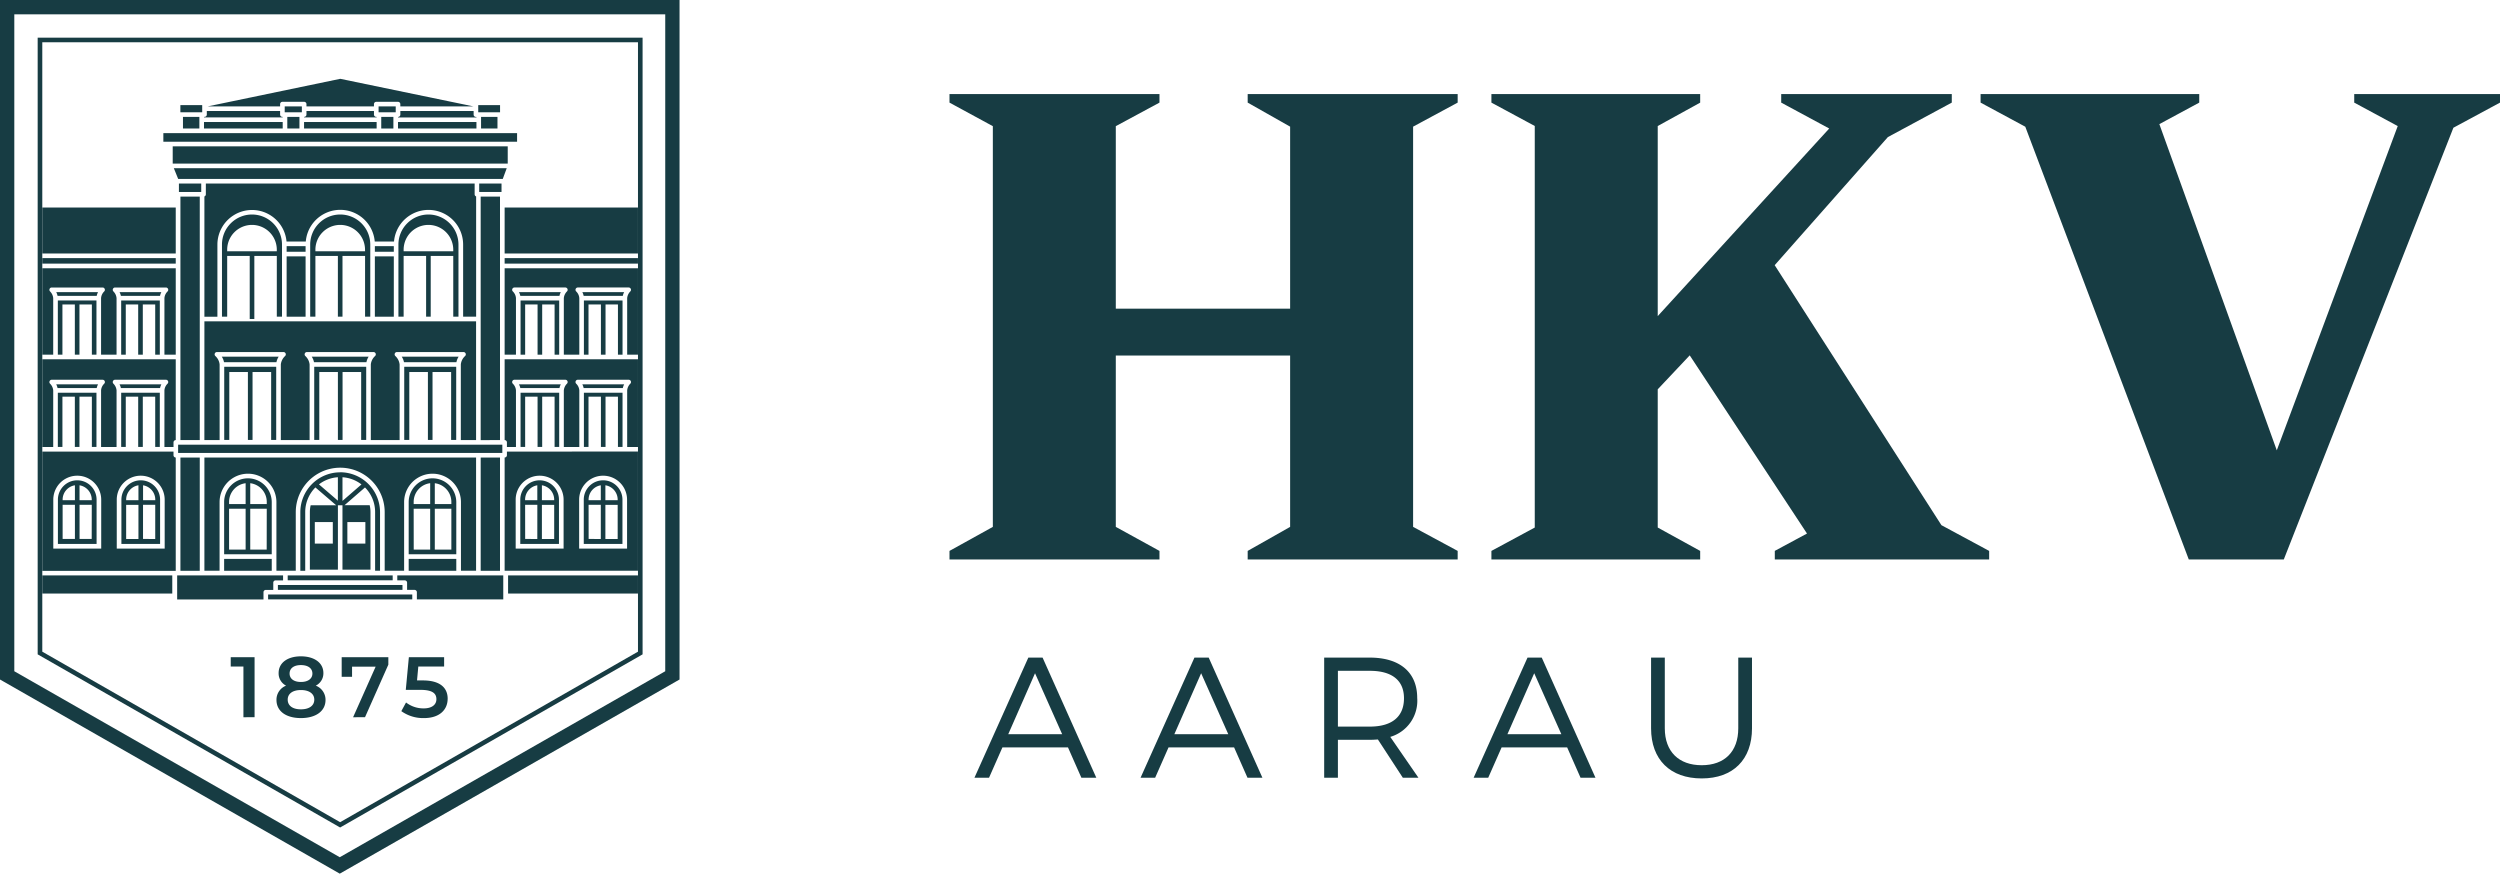 <svg xmlns="http://www.w3.org/2000/svg" xmlns:xlink="http://www.w3.org/1999/xlink" width="346" height="120.915" viewBox="0 0 346 120.915"><defs><style>.a{fill:none;}.b{fill:#173C43;}.c{clip-path:url(#a);}</style><clipPath id="a"><rect class="a" width="346" height="120.915"/></clipPath></defs><path class="b" d="M276.044,84.792V83.606l-6.168-3.326V24.888l6.168-3.326V20.376H246.982v1.186l5.875,3.326V50.077H228.73V24.82l6.044-3.259V20.376H205.712v1.186l6,3.259V80.28l-6,3.326v1.186h29.062V83.606L228.73,80.28V56.562h24.127V80.28l-5.875,3.326v1.186Z" transform="translate(-74.303 -7.36)"/><path class="b" d="M385.405,80.042,362.329,44.058l15.665-17.727,8.845-4.771V20.375H363.231v1.186l6.645,3.584L346.142,51.108V24.8l5.875-3.235V20.375H323.123v1.186l6,3.235V80.371l-6,3.235v1.186h28.894V83.606l-5.875-3.235V61.24l4.428-4.7L366.8,81.2l-4.456,2.4v1.186h29.667V83.606Z" transform="translate(-116.712 -7.359)"/><path class="b" d="M480.818,20.376v1.186l6.021,3.246L470.1,69.687,453.847,24.538l5.521-2.977V20.376H429.106v1.186l6.187,3.336,22.628,59.894h13.148L494.542,25.04l6.451-3.479V20.376Z" transform="translate(-154.993 -7.36)"/><path class="b" d="M214.991,154.9l-1.853,4.2h-2.019l7.459-16.628h1.971l7.435,16.628h-2.067l-1.853-4.2Zm4.513-10.262-3.706,8.433h7.459Z" transform="translate(-76.256 -51.461)"/><path class="b" d="M250.98,154.9l-1.853,4.2h-2.019l7.459-16.628h1.971l7.435,16.628h-2.067l-1.852-4.2Zm4.513-10.262-3.706,8.433h7.459Z" transform="translate(-89.255 -51.461)"/><g class="c"><path class="b" d="M294.325,153.805c-.356.024-.737.047-1.117.047H288.79v5.25h-1.9V142.474h6.319c4.157,0,6.557,2.043,6.557,5.582a5.206,5.206,0,0,1-3.73,5.391l3.9,5.654h-2.161Zm-1.117-1.782c3.017,0,4.727-1.331,4.727-3.92,0-2.518-1.71-3.8-4.727-3.8H288.79v7.721Z" transform="translate(-103.624 -51.462)"/><path class="b" d="M323.144,154.9l-1.853,4.2h-2.019l7.459-16.628H328.7l7.435,16.628h-2.067l-1.853-4.2Zm4.513-10.262-3.706,8.433h7.459Z" transform="translate(-115.321 -51.461)"/><path class="b" d="M371.684,152.261c0,4.323-2.613,6.935-6.961,6.935-4.369,0-7.007-2.612-7.007-6.935v-9.787h1.9v9.787c0,3.23,1.949,5.107,5.107,5.107s5.061-1.876,5.061-5.107v-9.787h1.9Z" transform="translate(-129.207 -51.462)"/><path class="b" d="M50.02,117.474l-.158-.091L8.16,93.51V8.163H91.881V93.51l-.161.092ZM8.8,93.139l41.221,23.6,41.222-23.6V8.8H8.8Z" transform="translate(-2.947 -2.948)"/><path class="b" d="M47.024,120.915,0,94.044V0H94.048V94.044l-.5.284ZM1.98,92.9l45.044,25.74L92.069,92.9V1.98H1.98Z"/><path class="b" d="M53.289,142.384v8.31H51.746v-7.015H49.989v-1.294Z" transform="translate(-18.056 -51.429)"/><path class="b" d="M66.688,148.239c0,1.544-1.341,2.505-3.407,2.505s-3.382-.961-3.382-2.505a2.084,2.084,0,0,1,1.33-1.982,1.9,1.9,0,0,1-1.033-1.745c0-1.425,1.246-2.314,3.085-2.314s3.111.89,3.111,2.314a1.9,1.9,0,0,1-1.056,1.745,2.089,2.089,0,0,1,1.352,1.982m-1.555-.047c0-.819-.712-1.329-1.852-1.329s-1.827.51-1.827,1.329c0,.843.688,1.342,1.827,1.342s1.852-.5,1.852-1.342m-3.418-3.608c0,.712.593,1.163,1.566,1.163s1.591-.45,1.591-1.163c0-.748-.641-1.175-1.591-1.175s-1.566.427-1.566,1.175" transform="translate(-21.635 -51.362)"/><path class="b" d="M80.485,142.384v1.033l-3.229,7.277H75.607l3.121-7H75.464V145.1H74.028v-2.719Z" transform="translate(-26.739 -51.429)"/><path class="b" d="M93.36,148.142c0,1.46-1.057,2.671-3.288,2.671a5.2,5.2,0,0,1-3.122-.961l.652-1.2a3.936,3.936,0,0,0,2.445.819c1.1,0,1.757-.487,1.757-1.271s-.51-1.294-2.232-1.294H87.566l.427-4.522h4.879v1.294H89.3l-.178,1.922h.8c2.457,0,3.442,1.069,3.442,2.541" transform="translate(-31.406 -51.429)"/><rect class="b" width="6.589" height="1.647" transform="translate(31.02 77.351)"/><rect class="b" width="2.675" height="15.674" transform="translate(24.971 63.325)"/><rect class="b" width="3.088" height="1.169" transform="translate(24.762 25.401)"/><rect class="b" width="2.675" height="33.695" transform="translate(24.971 27.21)"/><rect class="b" width="6.589" height="1.647" transform="translate(56.562 77.351)"/><path class="b" d="M62.33,124.667v.674H76.86v-.674H62.33Z" transform="translate(-22.513 -45.03)"/><rect class="b" width="17.242" height="0.676" transform="translate(38.46 80.962)"/><rect class="b" width="2.623" height="0.775" transform="translate(39.67 34.068)"/><rect class="b" width="2.623" height="8.35" transform="translate(39.67 35.482)"/><path class="b" d="M44.278,86.051h2.11V75.588a1.814,1.814,0,0,0-.583-1.161.32.32,0,0,1,.211-.559h9.214a.32.32,0,0,1,.215.556,1.871,1.871,0,0,0-.586,1.164V86.051h3.984V75.588a1.868,1.868,0,0,0-.586-1.164.32.32,0,0,1,.215-.556h9.214a.32.32,0,0,1,.211.559,1.813,1.813,0,0,0-.583,1.161V86.051H71.3V75.588a1.868,1.868,0,0,0-.586-1.164.32.32,0,0,1,.215-.556h9.214a.32.32,0,0,1,.211.559,1.81,1.81,0,0,0-.583,1.161V86.051h2.111V69.615h-37.6Z" transform="translate(-15.993 -25.145)"/><path class="b" d="M44.482,39.763v1.49a.318.318,0,0,1-.2.3V58.194h1.8V48.205a4.793,4.793,0,0,1,9.567-.414h2.664a4.79,4.79,0,0,1,9.546,0h2.665a4.792,4.792,0,0,1,9.566.414v9.988h1.8V41.55a.317.317,0,0,1-.206-.3v-1.49Z" transform="translate(-15.993 -14.362)"/><rect class="b" width="2.622" height="0.775" transform="translate(51.881 34.068)"/><rect class="b" width="2.622" height="8.35" transform="translate(51.881 35.482)"/><rect class="b" width="1.68" height="1.605" transform="translate(39.763 16.179)"/><path class="b" d="M84.394,23.866v-.814H82.022v.814h2.373Z" transform="translate(-29.626 -8.326)"/><path class="b" d="M82.6,26.035v.9h1.68V25.326H82.6v.708Z" transform="translate(-29.835 -9.148)"/><rect class="b" width="10.044" height="0.897" transform="translate(42.082 16.887)"/><path class="b" d="M75.921,24.866h-.05a.32.32,0,0,1-.319-.319v-.5H66.21v.5a.32.32,0,0,1-.319.319h-.014v.07H75.921Z" transform="translate(-23.795 -8.688)"/><path class="b" d="M55.017,20.578a.32.32,0,0,1,.319-.319h3.011a.32.32,0,0,1,.319.319v.314h9.341v-.314a.319.319,0,0,1,.319-.319h3.011a.32.32,0,0,1,.32.319v.314H81.773L63.342,17.075l-18.35,3.817H55.017Z" transform="translate(-16.251 -6.167)"/><rect class="b" width="3.02" height="0.991" transform="translate(66.188 14.549)"/><rect class="b" width="2.271" height="1.605" transform="translate(66.579 16.179)"/><path class="b" d="M86.554,24.051v.5a.319.319,0,0,1-.319.319h0v.07H97.087v-.07h-.071a.319.319,0,0,1-.319-.319v-.5Z" transform="translate(-31.147 -8.687)"/><rect class="b" width="10.856" height="0.897" transform="translate(55.084 16.887)"/><path class="b" d="M64.058,23.866v-.814H61.685v.814h2.373Z" transform="translate(-22.281 -8.326)"/><rect class="b" width="2.271" height="1.605" transform="translate(25.323 16.179)"/><path class="b" d="M83.461,96.344H38.591v1.142h44.87Z" transform="translate(-13.939 -34.799)"/><path class="b" d="M81.882,114.8V99.131h-37.6V114.8h2.1v-9.5a3.933,3.933,0,0,1,7.867,0v9.5h1.236l.012,0h1.43v-8.111a6.154,6.154,0,0,1,12.308,0V114.8h1.43l.012,0h1.246v-9.5a3.933,3.933,0,0,1,7.867,0v9.5Z" transform="translate(-15.993 -35.806)"/><rect class="b" width="2.673" height="15.674" transform="translate(66.527 63.325)"/><path class="b" d="M83.372,30.033h.975V28.839H35.391v1.193h47.98Z" transform="translate(-12.783 -10.417)"/><path class="b" d="M55.089,24.866h-.04a.32.32,0,0,1-.319-.319v-.5H44.587v.5a.319.319,0,0,1-.319.319H44.2v.07H55.089Z" transform="translate(-15.964 -8.688)"/><path class="b" d="M42.1,23.766v-.991h-3.02v.991H42.1Z" transform="translate(-14.115 -8.227)"/><path class="b" d="M94.772,89.59V79.465H87.579V89.59h.7v-9.4h2.576v9.4h.639v-9.4H94.07v9.4Z" transform="translate(-31.633 -28.703)"/><rect class="b" width="10.892" height="0.897" transform="translate(28.233 16.887)"/><path class="b" d="M131.953,83.272h-5.789a1.945,1.945,0,0,1,.183.516h5.42a1.948,1.948,0,0,1,.186-.516" transform="translate(-45.57 -30.078)"/><path class="b" d="M97.3,124.667H86.075v.685h1.037a.32.32,0,0,1,.319.319v1h1.035a.319.319,0,0,1,.319.319v1h11.957v-3.325H97.3Z" transform="translate(-31.09 -45.03)"/><path class="b" d="M59.121,128.8H58.085v.676H78.038V128.8H59.121Z" transform="translate(-20.98 -46.522)"/><rect class="b" width="17.975" height="2.51" transform="translate(70.319 79.637)"/><path class="b" d="M118.129,92.583v-7.5h-5.347v7.5h.636V85.634h1.718v6.949h.639V85.634h1.717v6.949Z" transform="translate(-40.737 -30.731)"/><path class="b" d="M118.228,83.272h-5.789a1.9,1.9,0,0,1,.184.516h5.42a1.926,1.926,0,0,1,.186-.516" transform="translate(-40.613 -30.078)"/><path class="b" d="M9.16,70.077h1.513V62.254a1.5,1.5,0,0,0-.431-.924.32.32,0,0,1,.222-.549h7.042a.319.319,0,0,1,.216.554,1.441,1.441,0,0,0-.425.919v7.823H19.44V62.254a1.5,1.5,0,0,0-.43-.924.32.32,0,0,1,.222-.549h7.042a.32.32,0,0,1,.217.554,1.438,1.438,0,0,0-.425.919v7.823h1.566V58.115H9.16Z" transform="translate(-3.309 -20.991)"/><rect class="b" width="18.471" height="0.762" transform="translate(5.851 35.723)"/><path class="b" d="M51.685,125.672a.32.32,0,0,1,.319-.319h1.037v-.685H38.383v3.324H50.33v-1a.319.319,0,0,1,.319-.319h1.036Z" transform="translate(-13.864 -45.03)"/><rect class="b" width="18.471" height="6.362" transform="translate(5.851 28.722)"/><path class="b" d="M131.953,63.288h-5.789a1.945,1.945,0,0,1,.183.516h5.42a1.948,1.948,0,0,1,.186-.516" transform="translate(-45.57 -22.86)"/><path class="b" d="M31.692,63.288H25.9a1.949,1.949,0,0,1,.187.516h5.419a1.923,1.923,0,0,1,.183-.516" transform="translate(-9.356 -22.86)"/><rect class="b" width="18.452" height="0.762" transform="translate(69.841 35.723)"/><path class="b" d="M109.332,70.077H110.9V62.254a1.439,1.439,0,0,0-.426-.921.32.32,0,0,1,.218-.553h7.042a.32.32,0,0,1,.221.551,1.491,1.491,0,0,0-.43.923v7.823h2.143V62.254a1.439,1.439,0,0,0-.426-.921.32.32,0,0,1,.218-.553H126.5a.32.32,0,0,1,.221.551,1.5,1.5,0,0,0-.429.923v7.823h1.495V58.115H109.332Z" transform="translate(-39.491 -20.991)"/><path class="b" d="M131.853,92.583v-7.5h-5.347v7.5h.637V85.634h1.718v6.949h.639V85.634h1.717v6.949Z" transform="translate(-45.694 -30.731)"/><rect class="b" width="18.452" height="6.362" transform="translate(69.841 28.722)"/><path class="b" d="M119.983,77.841H109.332V89.023a.319.319,0,0,1,.317.319v.637H110.9V82.146a1.437,1.437,0,0,0-.426-.921.32.32,0,0,1,.218-.553h7.042a.319.319,0,0,1,.221.55,1.5,1.5,0,0,0-.43.924v7.832h2.143V82.146a1.437,1.437,0,0,0-.426-.921.32.32,0,0,1,.218-.553H126.5a.319.319,0,0,1,.221.55,1.5,1.5,0,0,0-.429.924v7.832h1.495V77.841h-7.8Z" transform="translate(-39.491 -28.116)"/><path class="b" d="M131.853,72.6v-7.5h-5.347v7.5h.637V65.649h1.718V72.6h.639V65.649h1.717V72.6Z" transform="translate(-45.694 -23.512)"/><path class="b" d="M118.129,72.6v-7.5h-5.347v7.5h.636V65.649h1.718V72.6h.639V65.649h1.717V72.6Z" transform="translate(-40.737 -23.512)"/><path class="b" d="M118.228,63.288h-5.789a1.9,1.9,0,0,1,.184.516h5.42a1.927,1.927,0,0,1,.186-.516" transform="translate(-40.613 -22.86)"/><path class="b" d="M31.6,72.6v-7.5H26.253v7.5h.636V65.649h1.718V72.6h.639V65.649h1.717V72.6Z" transform="translate(-9.482 -23.512)"/><rect class="b" width="17.992" height="2.51" transform="translate(5.851 79.637)"/><path class="b" d="M83.733,36.446H37.662l.6,1.479H83.187Z" transform="translate(-13.603 -13.164)"/><rect class="b" width="46.366" height="2.388" transform="translate(23.903 20.254)"/><path class="b" d="M17.875,92.583v-7.5H12.529v7.5h.636V85.634h1.718v6.949h.639V85.634h1.717v6.949Z" transform="translate(-4.525 -30.731)"/><path class="b" d="M55.775,89.59V79.465H48.581V89.59h.7v-9.4h2.576v9.4H52.5v-9.4h2.576v9.4Z" transform="translate(-17.548 -28.703)"/><path class="b" d="M55.926,77.274H48.052a2.2,2.2,0,0,1,.307.761h7.256a2.244,2.244,0,0,1,.31-.761" transform="translate(-17.356 -27.911)"/><path class="b" d="M106.817,76.291V42.6h-2.675v33.7Z" transform="translate(-37.617 -15.386)"/><rect class="b" width="3.088" height="1.166" transform="translate(66.322 25.401)"/><path class="b" d="M75.273,89.59V79.465H68.079V89.59h.7v-9.4h2.576v9.4H72v-9.4h2.576v9.4Z" transform="translate(-24.59 -28.703)"/><path class="b" d="M17.968,83.272H12.179a1.949,1.949,0,0,1,.187.516h5.419a1.923,1.923,0,0,1,.183-.516" transform="translate(-4.399 -30.078)"/><path class="b" d="M94.916,77.274H87.042a2.244,2.244,0,0,1,.31.761h7.256a2.215,2.215,0,0,1,.308-.761" transform="translate(-31.44 -27.911)"/><path class="b" d="M17.968,63.288H12.179a1.949,1.949,0,0,1,.187.516h5.419a1.923,1.923,0,0,1,.183-.516" transform="translate(-4.399 -22.86)"/><path class="b" d="M75.417,77.274H67.543a2.244,2.244,0,0,1,.31.761H75.11a2.215,2.215,0,0,1,.307-.761" transform="translate(-24.396 -27.911)"/><path class="b" d="M17.875,72.6v-7.5H12.529v7.5h.636V65.649h1.718V72.6h.639V65.649h1.717V72.6Z" transform="translate(-4.525 -23.512)"/><path class="b" d="M31.6,92.583v-7.5H26.253v7.5h.636V85.634h1.718v6.949h.639V85.634h1.717v6.949Z" transform="translate(-9.482 -30.731)"/><path class="b" d="M19.76,77.841H9.161V89.978h1.513V82.146a1.5,1.5,0,0,0-.431-.924.32.32,0,0,1,.222-.549h7.042a.319.319,0,0,1,.216.554,1.436,1.436,0,0,0-.425.919v7.832h2.143V82.146a1.5,1.5,0,0,0-.431-.924.32.32,0,0,1,.222-.549h7.042a.319.319,0,0,1,.216.554,1.436,1.436,0,0,0-.425.919v7.832h1.258v-.637a.318.318,0,0,1,.309-.317V77.841H19.76Z" transform="translate(-3.309 -28.116)"/><path class="b" d="M31.692,83.272H25.9a1.949,1.949,0,0,1,.187.516h5.419a1.923,1.923,0,0,1,.183-.516" transform="translate(-9.356 -30.078)"/><path class="b" d="M70.584,102.332a5.521,5.521,0,0,0-5.515,5.515v8.111h.677v-8.124a4.825,4.825,0,0,1,1.41-3.411l2.871,2.466H66.5a4.183,4.183,0,0,0-.111.944v7.97h3.88V106.89H70.9V115.8h3.879v-7.97a4.183,4.183,0,0,0-.111-.944H71.183l2.835-2.46a4.821,4.821,0,0,1,1.4,3.4v8.124H76.1v-8.111a5.521,5.521,0,0,0-5.515-5.515M69.564,112.2H67.072v-2.986h2.492Zm.7-5.947L67.645,104a4.805,4.805,0,0,1,2.62-.988Zm1.313,2.961H74.07V112.2H71.578Zm-.675-2.928v-3.273a4.81,4.81,0,0,1,2.628.994Z" transform="translate(-23.503 -36.962)"/><path class="b" d="M51.854,103.631a3.3,3.3,0,0,0-3.294,3.294v7.218h6.589v-7.218a3.3,3.3,0,0,0-3.295-3.294m-.319,9.865H49.243v-5.659h2.292Zm0-6.3H49.244v-.3a2.607,2.607,0,0,1,2.291-2.587Zm2.915,6.3H52.174v-5.658h2.285Zm.009-6.3H52.174v-2.888A2.608,2.608,0,0,1,54.46,106.9Z" transform="translate(-17.54 -37.431)"/><path class="b" d="M71.362,46.475a4.16,4.16,0,0,0-4.156,4.155v9.988h.721V52.205h3.11v8.413h.639V52.205H74.8v8.413h.721V50.63a4.159,4.159,0,0,0-4.154-4.155M74.8,51.566H67.927v-.218a3.434,3.434,0,0,1,6.868,0Z" transform="translate(-24.275 -16.787)"/><path class="b" d="M52.247,46.475a4.16,4.16,0,0,0-4.155,4.155v9.988h.721V52.205h3.119v8.732h.639V52.205h3.11v8.413H56.4V50.63a4.16,4.16,0,0,0-4.155-4.155m3.434,5.091H48.813v-.218a3.434,3.434,0,0,1,6.868,0Z" transform="translate(-17.371 -16.787)"/><path class="b" d="M90.476,46.475a4.16,4.16,0,0,0-4.155,4.155v9.988h.721V52.205h3.11v8.413h.639V52.205H93.91v8.413h.721V50.63a4.16,4.16,0,0,0-4.155-4.155m3.434,5.091H87.042v-.218a3.434,3.434,0,0,1,6.868,0Z" transform="translate(-31.179 -16.787)"/><path class="b" d="M91.838,103.631a3.3,3.3,0,0,0-3.294,3.294v7.218h6.589v-7.218a3.3,3.3,0,0,0-3.295-3.294m-.319,9.865H89.242l-.008-5.658h2.284Zm0-6.3H89.234v-.3a2.608,2.608,0,0,1,2.286-2.592Zm2.931,6.3H92.158v-5.659H94.45Zm0-6.3H92.158V104.31A2.607,2.607,0,0,1,94.45,106.9Z" transform="translate(-31.982 -37.431)"/><path class="b" d="M115.4,104.062a2.68,2.68,0,0,0-2.677,2.678v6.131h5.355V106.74a2.681,2.681,0,0,0-2.678-2.678m-.319,8.118H113.4l-.006-4.724h1.69Zm0-5.363h-1.69v-.075a2.012,2.012,0,0,1,1.69-1.99Zm2.335,5.363h-1.7v-4.724h1.7Zm0-5.363h-1.7v-2.066a2.011,2.011,0,0,1,1.7,1.986Z" transform="translate(-40.717 -37.587)"/><path class="b" d="M109.649,97.841v.5a.319.319,0,0,1-.317.319v15.672h18.452v-16.5Zm7.844,13.421h-6.632v-6.769a3.316,3.316,0,0,1,6.632,0Zm8.784,0h-6.633v-6.769a3.316,3.316,0,0,1,6.633,0Z" transform="translate(-39.491 -35.34)"/><path class="b" d="M129.154,104.062a2.68,2.68,0,0,0-2.678,2.678v6.131h5.355V106.74a2.68,2.68,0,0,0-2.677-2.678m-.32,8.118H127.15l-.006-4.724h1.69Zm0-5.363h-1.69v-.075a2.012,2.012,0,0,1,1.69-1.99Zm2.335,5.363h-1.7v-4.724h1.7Zm0-5.363h-1.7v-2.066a2.012,2.012,0,0,1,1.7,1.986Z" transform="translate(-45.683 -37.587)"/><path class="b" d="M27.322,98.346v-.5H9.16v16.5H27.631V98.663a.318.318,0,0,1-.309-.317M17.317,111.262H10.684v-6.769a3.316,3.316,0,0,1,6.633,0Zm8.784,0H19.468v-6.769a3.316,3.316,0,0,1,6.633,0Z" transform="translate(-3.309 -35.34)"/><path class="b" d="M15.223,104.062a2.68,2.68,0,0,0-2.677,2.678v6.131H17.9V106.74a2.68,2.68,0,0,0-2.677-2.678M14.9,112.18h-1.7v-4.724h1.7Zm0-5.363h-1.7v-.08a2.012,2.012,0,0,1,1.7-1.986Zm2.323,5.363H15.543v-4.724h1.69Zm.006-5.363h-1.69v-2.065a2.011,2.011,0,0,1,1.69,1.99Z" transform="translate(-4.532 -37.587)"/><path class="b" d="M28.974,104.062A2.681,2.681,0,0,0,26.3,106.74v6.131h5.355V106.74a2.68,2.68,0,0,0-2.677-2.678m-.319,8.118h-1.7v-4.724h1.7Zm0-5.363h-1.7v-.08a2.012,2.012,0,0,1,1.7-1.986Zm2.323,5.363H29.293v-4.724h1.69Zm.006-5.363h-1.69v-2.065a2.012,2.012,0,0,1,1.69,1.99Z" transform="translate(-9.498 -37.587)"/></g></svg>